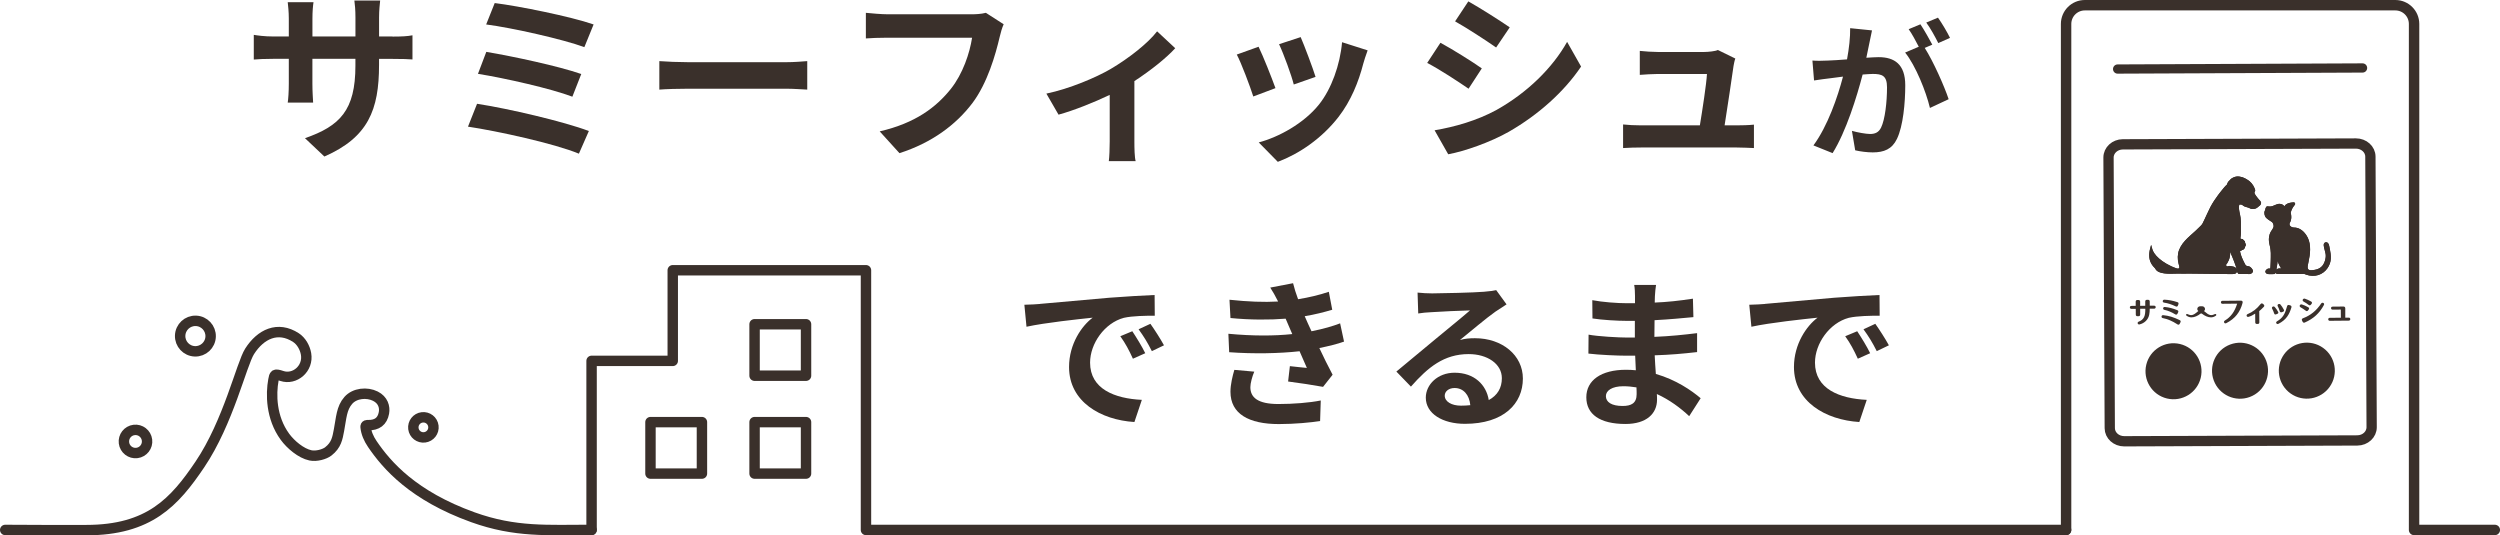 <?xml version="1.0" encoding="UTF-8"?>
<svg id="_レイヤー_2" data-name="レイヤー 2" xmlns="http://www.w3.org/2000/svg" viewBox="0 0 719.51 154.07">
  <defs>
    <style>
      .cls-1 {
        stroke-width: 2.66px;
      }

      .cls-1, .cls-2, .cls-3 {
        fill: none;
        stroke: #3a302b;
        stroke-linecap: round;
        stroke-linejoin: round;
      }

      .cls-2 {
        stroke-width: 2.96px;
      }

      .cls-4 {
        fill: #3a302b;
        stroke-width: 0px;
      }

      .cls-3 {
        stroke-width: 3px;
      }
    </style>
  </defs>
  <g id="_レイヤー_1-2" data-name="レイヤー 1">
    <g>
      <g>
        <path class="cls-4" d="m299.33,87.46c3.87-.33,11.5-1.02,19.93-1.77,4.75-.37,9.78-.65,13.04-.79l.05,5.96c-2.47,0-6.43.05-8.89.61-5.59,1.49-9.73,7.45-9.73,12.9,0,7.59,7.08,10.34,14.9,10.71l-2.14,6.38c-9.69-.61-18.81-5.82-18.81-15.83,0-6.66,3.68-11.88,6.8-14.2-4,.42-13.69,1.44-19.05,2.61l-.61-6.33c1.86-.05,3.63-.14,4.52-.23Zm30.27,14.2l-3.54,1.58c-1.17-2.56-2.14-4.38-3.63-6.47l3.45-1.44c1.12,1.68,2.84,4.47,3.73,6.33Zm5.4-2.28l-3.49,1.68c-1.26-2.51-2.33-4.24-3.82-6.29l3.4-1.58c1.16,1.63,2.93,4.38,3.91,6.19Z"/>
        <path class="cls-4" d="m386.83,98.31c-1.91.7-4.42,1.3-7.12,1.86,1.17,2.47,2.47,5.17,3.82,7.68l-2.75,3.49c-2.56-.47-6.99-1.16-10.06-1.54l.51-4.42c1.82.23,3.63.37,4.89.51l-2.1-4.8c-5.77.65-13.27.79-20.26.28l-.23-5.31c6.89.65,13.18.65,18.39.09l-.79-1.82-1.12-2.61c-4.52.37-10.29.37-15.88-.19l-.28-5.26c5.26.56,9.87.75,13.97.51v-.05c-.84-1.68-1.44-2.7-2.24-3.96l6.57-1.26c.33,1.4.84,2.98,1.44,4.61,3.12-.51,6.1-1.21,8.85-2.14l.98,5.17c-2.38.7-4.89,1.35-7.92,1.86l.88,2,1.07,2.33c3.54-.7,6.19-1.49,8.24-2.28l1.12,5.22Zm-25.85,8.66c-.6,1.4-1.12,3.35-1.12,4.47,0,2.89,2.05,4.84,8.06,4.84,4.38,0,8.94-.37,12.2-1.02l-.19,5.91c-2.56.42-7.26.88-11.88.88-8.62,0-13.92-2.93-13.92-9.31,0-2.1.61-4.56,1.12-6.29l5.73.51Z"/>
        <path class="cls-4" d="m433.59,87.6c-1.12.7-2.19,1.4-3.21,2.1-2.47,1.72-7.31,5.82-10.2,8.15,1.54-.42,2.84-.51,4.33-.51,7.82,0,13.78,4.89,13.78,11.6,0,7.26-5.54,13.04-16.67,13.04-6.43,0-11.27-2.93-11.27-7.54,0-3.73,3.4-7.17,8.29-7.17,5.68,0,9.13,3.49,9.83,7.87,2.51-1.35,3.77-3.49,3.77-6.29,0-4.14-4.19-6.94-9.55-6.94-7.08,0-11.69,3.77-16.62,9.36l-4.19-4.33c3.26-2.65,8.8-7.36,11.55-9.59,2.56-2.14,7.36-6.01,9.64-8.01-2.38.05-8.71.33-11.13.51-1.26.05-2.7.19-3.77.37l-.19-6.01c1.3.14,2.89.23,4.19.23,2.42,0,12.29-.23,14.9-.47,1.91-.14,2.98-.33,3.54-.47l2.98,4.1Zm-10.43,29.01c-.28-2.98-2-4.94-4.52-4.94-1.72,0-2.84,1.02-2.84,2.19,0,1.72,1.96,2.89,4.66,2.89.98,0,1.86-.05,2.7-.14Z"/>
        <path class="cls-4" d="m486.16,119.78c-2.47-2.33-5.63-4.7-9.31-6.38.05.61.05,1.16.05,1.63,0,3.96-2.98,6.99-9.08,6.99-7.36,0-11.27-2.79-11.27-7.68s4.28-7.92,11.41-7.92c.98,0,1.91.05,2.84.14-.09-1.4-.14-2.84-.19-4.19h-2.38c-2.7,0-8.01-.23-11.08-.61l.05-5.45c2.65.51,8.66.84,11.13.84h2.19v-4.8h-2.19c-2.93,0-7.36-.28-10.01-.7l-.05-5.26c2.89.56,7.17.88,10.01.88h2.28v-2.1c0-.84-.05-2.28-.23-3.17h6.29c-.14.93-.28,2.1-.33,3.26l-.05,1.82c3.59-.14,6.99-.51,10.99-1.12l.14,5.31c-3.03.28-6.75.65-11.18.88l-.05,4.8c4.66-.19,8.52-.61,12.29-1.07v5.45c-4.14.47-7.73.79-12.2.93.09,1.72.19,3.59.33,5.36,5.82,1.68,10.25,4.75,12.9,6.99l-3.31,5.17Zm-15.18-8.29c-1.21-.19-2.47-.33-3.77-.33-3.26,0-5.03,1.26-5.03,2.84,0,1.72,1.63,2.84,4.8,2.84,2.47,0,4.05-.75,4.05-3.4,0-.51,0-1.16-.05-1.96Z"/>
        <path class="cls-4" d="m507.96,87.46c3.87-.33,11.5-1.02,19.93-1.77,4.75-.37,9.78-.65,13.04-.79l.05,5.96c-2.47,0-6.43.05-8.89.61-5.59,1.49-9.73,7.45-9.73,12.9,0,7.59,7.08,10.34,14.9,10.71l-2.14,6.38c-9.69-.61-18.81-5.82-18.81-15.83,0-6.66,3.68-11.88,6.8-14.2-4,.42-13.69,1.44-19.05,2.61l-.61-6.33c1.86-.05,3.63-.14,4.52-.23Zm30.27,14.2l-3.54,1.58c-1.17-2.56-2.14-4.38-3.63-6.47l3.45-1.44c1.12,1.68,2.84,4.47,3.73,6.33Zm5.4-2.28l-3.49,1.68c-1.26-2.51-2.33-4.24-3.82-6.29l3.4-1.58c1.16,1.63,2.93,4.38,3.91,6.19Z"/>
      </g>
      <g>
        <path class="cls-4" d="m112.96,10.53c2.77,0,4.34-.1,5.75-.37v6.95c-1.15-.1-2.98-.16-5.75-.16h-3.87v1.72c0,12.96-3.13,20.85-15.73,26.38l-5.59-5.28c10.08-3.5,14.52-8.05,14.52-20.85v-1.99h-12.38v7.11c0,2.3.16,4.44.21,5.49h-7.31c.16-1.04.31-3.13.31-5.49v-7.11h-4.44c-2.61,0-4.49.1-5.64.21v-7.11c.94.16,3.03.47,5.64.47h4.44v-5.17c0-1.99-.21-3.71-.31-4.7h7.42c-.16.99-.31,2.66-.31,4.75v5.12h12.38v-5.49c0-2.09-.16-3.81-.31-4.86h7.42c-.1,1.04-.31,2.77-.31,4.86v5.49h3.87Z"/>
        <path class="cls-4" d="m169.48,37.7l-2.87,6.53c-7.05-2.93-23.56-6.53-31.92-7.78l2.61-6.58c8.93,1.36,25.02,5.12,32.18,7.84Zm-2.19-16.4l-2.56,6.53c-6.01-2.3-19.38-5.33-27.17-6.58l2.4-6.32c7.47,1.25,20.74,4.08,27.32,6.37Zm3.55-14.26l-2.66,6.53c-6.06-2.25-20.9-5.59-28.26-6.53l2.46-6.16c6.84.84,21.89,3.87,28.47,6.16Z"/>
        <path class="cls-4" d="m189.76,17.59c1.88.16,5.69.31,8.41.31h28.05c2.4,0,4.75-.21,6.11-.31v8.2c-1.25-.05-3.92-.26-6.11-.26h-28.05c-2.98,0-6.48.1-8.41.26v-8.2Z"/>
        <path class="cls-4" d="m288.86,6.98c-.47,1.04-.89,2.51-1.15,3.66-1.2,5.12-3.5,13.22-7.84,19.02-4.75,6.27-11.7,11.44-21,14.42l-5.69-6.27c10.34-2.4,16.25-6.95,20.48-12.23,3.45-4.34,5.43-10.29,6.11-14.73h-24.35c-2.35,0-4.86.1-6.22.21V3.69c1.57.16,4.54.42,6.27.42h24.14c1.04,0,2.72-.05,4.13-.42l5.12,3.29Z"/>
        <path class="cls-4" d="m338.23,13.88c-2.46,2.72-7,6.37-11.75,9.46v17.4c0,1.83.05,4.6.37,5.64h-7.73c.16-1.04.26-3.81.26-5.64v-13.43c-4.6,2.19-10.34,4.49-14.73,5.69l-3.5-6.06c6.74-1.41,14.31-4.65,18.44-7.05,5.33-3.13,10.81-7.47,13.43-10.87l5.22,4.86Z"/>
        <path class="cls-4" d="m367.07,25.37l-6.37,2.4c-.89-2.82-3.5-9.77-4.75-12.07l6.27-2.25c1.31,2.66,3.81,8.99,4.86,11.91Zm26.54-10.87c-.63,1.67-.94,2.77-1.25,3.81-1.36,5.28-3.55,10.71-7.1,15.31-4.86,6.27-11.39,10.66-17.5,12.96l-5.49-5.59c5.75-1.52,13.01-5.49,17.35-10.92,3.55-4.44,6.06-11.39,6.63-17.92l7.37,2.35Zm-14.99,7.63l-6.27,2.19c-.63-2.56-2.93-8.88-4.23-11.6l6.22-2.04c.99,2.25,3.55,9.04,4.28,11.44Z"/>
        <path class="cls-4" d="m426.47,19.68l-3.81,5.85c-2.98-2.04-8.36-5.59-11.91-7.42l3.81-5.8c3.5,1.88,9.25,5.49,11.91,7.37Zm4.23,11.96c8.88-4.96,16.14-12.12,20.32-19.59l4.02,7.11c-4.86,7.21-12.22,13.84-20.79,18.76-5.33,3.03-12.8,5.64-17.45,6.48l-3.92-6.9c5.85-.99,12.12-2.77,17.82-5.85Zm3.81-23.77l-3.92,5.8c-2.93-2.04-8.36-5.59-11.81-7.52l3.81-5.75c3.45,1.93,9.2,5.59,11.91,7.47Z"/>
        <path class="cls-4" d="m499.67,36.08c1.36,0,3.76-.05,5.12-.21v6.74c-1.04-.05-3.6-.16-4.96-.16h-27.53c-1.88,0-3.19.05-5.17.16v-6.79c1.41.16,3.34.26,5.17.26h16.93c.73-4.44,1.88-11.86,2.04-14.79h-14.11c-1.67,0-3.71.16-5.22.26v-6.9c1.36.16,3.76.31,5.17.31h13.38c1.1,0,3.24-.21,3.92-.57l5.02,2.46c-.26.68-.42,1.67-.52,2.19-.42,3.08-1.78,12.07-2.56,17.03h3.34Z"/>
        <path class="cls-4" d="m538.77,8.75c-.26,1.11-.51,2.44-.73,3.51-.26,1.28-.6,2.82-.9,4.36,1.41-.09,2.69-.17,3.55-.17,4.49,0,7.65,2.01,7.65,8.08,0,5-.6,11.76-2.39,15.44-1.41,2.95-3.72,3.89-6.97,3.89-1.58,0-3.63-.26-5.05-.6l-.94-5.6c1.62.47,4.11.9,5.22.9,1.41,0,2.48-.43,3.17-1.84,1.15-2.35,1.71-7.4,1.71-11.59,0-3.38-1.45-3.85-4.11-3.85-.68,0-1.71.09-2.91.17-1.67,6.41-4.75,16.38-8.64,22.62l-5.52-2.22c4.11-5.56,7.01-14.03,8.51-19.8-1.5.17-2.82.34-3.63.47-1.2.13-3.38.43-4.7.64l-.47-5.73c1.54.13,2.95.04,4.49,0,1.33-.04,3.34-.17,5.47-.34.6-3.25.94-6.33.9-8.98l6.29.64Zm15.18,5.05c2.48,3.89,5.64,11.03,6.88,14.75l-5.39,2.52c-1.11-4.7-4.11-12.19-7.14-15.95l3.93-1.67c-.86-1.62-1.92-3.68-2.91-5.05l3.38-1.41c1.07,1.58,2.57,4.28,3.42,5.86l-2.18.94Zm3.89-1.41c-.9-1.8-2.27-4.32-3.46-5.9l3.38-1.41c1.16,1.62,2.74,4.32,3.46,5.82l-3.38,1.5Z"/>
      </g>
      <g>
        <g>
          <path class="cls-2" d="m678.45,126.76l-67.1.24c-2.28,0-4.14-1.68-4.15-3.77l-.36-77.88c-.01-2.09,1.83-3.8,4.12-3.81l67.1-.24c2.28,0,4.14,1.68,4.15,3.77l.36,77.88c.01,2.09-1.83,3.8-4.12,3.81Z"/>
          <path class="cls-2" d="m644.7,70.54s0,0,0,0c0,0,0,0,0,0Z"/>
          <polygon class="cls-2" points="644.7 70.2 644.7 70.2 644.7 70.2 644.7 70.2"/>
          <path class="cls-2" d="m644.71,70.56s0,0-.01,0h0s.03,0,.01,0Z"/>
          <path class="cls-2" d="m644.7,70.57s0,0,0,0c0,0,0,0,0,0Z"/>
          <polygon class="cls-2" points="644.7 70.23 644.7 70.23 644.7 70.23 644.7 70.23"/>
          <path class="cls-2" d="m644.71,70.59s0,0-.01,0h0s.03,0,.01,0Z"/>
          <g>
            <circle class="cls-4" cx="644.7" cy="106.74" r="8.06" transform="translate(3.26 231.6) rotate(-20.42)"/>
            <circle class="cls-4" cx="625.51" cy="106.83" r="8.06" transform="translate(376.05 690.31) rotate(-76.54)"/>
            <circle class="cls-4" cx="663.89" cy="106.66" r="8.06" transform="translate(192.14 585.8) rotate(-54.57)"/>
          </g>
          <path class="cls-2" d="m644.7,70.55s0,0,0,0c0,0,0,0,0,0Z"/>
          <polygon class="cls-2" points="644.7 70.21 644.7 70.21 644.7 70.21 644.7 70.21"/>
          <path class="cls-2" d="m644.71,70.57s0,0-.01,0h0s.03,0,.01,0Z"/>
          <g>
            <g>
              <path class="cls-4" d="m670.77,73.1c-.1-.84-.27-1.57-.39-2.22-.03-.15-.06-.34-.13-.51-.07-.16-.16-.31-.28-.44-.12-.13-.32-.23-.53-.22-.2.02-.35.1-.47.22-.12.13-.17.29-.19.42-.02.13-.01.24,0,.35.02.2.06.36.09.48.06.25.08.38.08.38,0,0,.03.13.1.38.06.24.17.6.25,1.05.04.22.07.47.06.74,0,.26-.05.57-.12.88-.13.62-.38,1.32-.88,1.92-.5.6-1.29,1-2.2,1.14-.46.06-.96.16-1.39.08-.22-.04-.39-.14-.49-.3-.1-.16-.14-.39-.13-.63,0-.12.02-.24.04-.37.02-.13.05-.26.07-.39.05-.26.11-.53.16-.8.11-.54.22-1.09.3-1.66.16-1.13.21-2.32,0-3.51-.11-.59-.28-1.18-.56-1.73-.27-.55-.62-1.05-1.04-1.5-.42-.45-.92-.83-1.49-1.08l-.22-.09-.22-.07c-.15-.05-.3-.07-.46-.1-.15-.03-.31-.02-.47-.03-.15,0-.25,0-.38-.04-.25-.06-.5-.18-.68-.34-.18-.16-.27-.37-.27-.6,0-.12.02-.23.07-.32.06-.11.13-.26.19-.4.11-.28.19-.57.23-.87.04-.29.03-.59,0-.88-.01-.14-.03-.28-.06-.42l-.04-.21-.04-.17.03-.13.05-.19c.04-.12.07-.25.12-.36.09-.24.19-.47.31-.68.12-.22.26-.42.41-.61.07-.1.15-.19.23-.28.02-.02.07-.09.09-.14.02-.05.03-.11.03-.16,0-.1-.03-.22-.11-.32-.08-.1-.21-.14-.32-.14-.09,0-.13.01-.2.02-.12.01-.25.02-.37.04-.12.02-.24.04-.36.06l-.18.04-.09.02c-.1.02-.19.05-.27.08-.16.05-.29.11-.38.15-.4.2-.64.43-.8.72-.18-.19-.35-.35-.56-.47-.22-.12-.5-.23-.86-.22-.13,0-.36.02-.62.1-.05.01-.09.03-.14.04-.14.05-.29.11-.43.17-.27.12-.55.25-.83.34-.29.09-.58.14-.89.12-.07,0-.15-.01-.23-.02l-.1-.02s0,0,0,0h0s0,0,0,0c0,0,0,0-.02,0-.05-.02-.1-.02-.13-.02-.14,0-.23.03-.36.11-.07.05-.13.12-.15.2l-.05.13s-.03.08-.05.12c0,.02-.02.04-.03.05-.02.04-.04.08-.04.12,0,.12-.01.14-.02.17-.02.16-.06.23-.16.42-.09.2-.11.4-.11.59,0,.38.09.75.29,1.1.05.09.11.17.18.25.08.08.13.13.2.19.13.12.27.23.41.34.28.22.57.41.87.58.07.04.16.09.21.12.05.03.1.08.14.13.09.1.16.23.22.37.11.27.17.58.14.82-.08.55-.5.98-.79,1.49-.59,1.02-.61,2.06-.55,2.73.03.34.08.6.12.78.04.18.06.27.06.27,0,0,.01.06.04.17.03.11.07.26.11.47.08.41.17,1,.2,1.72.02.36.02.76,0,1.19,0,.43-.02.88-.03,1.36,0,.47-.03.96-.07,1.46-.01.12-.03.25-.04.37v.09s-.01,0-.01,0c-.19,0-.54-.06-.85.12-.15.09-.26.2-.35.3-.08.09-.23.29-.21.51.02.22.15.37.29.48.14.1.3.17.48.19.55.03,1.08,0,1.6,0,.04,0,.05,0,.11,0,.06,0,.12-.02.17-.04.11-.05.17-.13.22-.21.03-.05.06-.1.08-.15,0,0,0,0,0,.01.03.13.17.25.27.29.1.04.19.05.28.06.17.01.31,0,.46,0,.29,0,.59,0,.88,0,.59,0,1.18,0,1.77,0,1.18,0,2.36,0,3.53,0,.29,0,.58,0,.87,0h.21s0,0,0,0c0,0,0,0,.03.01l.1.04c.14.05.27.12.42.16.56.2,1.15.31,1.74.33.59.02,1.17-.06,1.72-.23.55-.17,1.05-.44,1.49-.77.44-.33.82-.72,1.12-1.16.3-.43.55-.88.71-1.35.34-.94.34-1.91.24-2.74Zm-18.07-13.45s0,.02,0,.03h0s0-.03,0-.03Zm2.43,17.99c.02-.08.03-.15.05-.23.05-.25.09-.49.13-.73.04-.23.07-.46.1-.68.05-.38.09-.7.12-.88.13.48.32.95.56,1.4.07.13.14.25.22.37.04.06.08.12.12.18l.06.09s.02.02.03.05c0,.01.01.04.02.06h-.02c-.08-.02-.16-.02-.24-.03-.32,0-.64.03-.95.22-.07.05-.14.11-.21.18Z"/>
              <path class="cls-4" d="m650.63,58.05c-.06-.09-.12-.17-.17-.27-.01-.04-.07-.1-.09-.11l-.06-.06-.11-.12-.22-.25c-.3-.34-.57-.71-.84-1.1-.13-.19-.24-.39-.29-.58-.02-.09-.02-.18,0-.25.01-.03.03-.06.06-.11.03-.04.09-.11.12-.21.07-.21,0-.39-.04-.5-.04-.12-.09-.25-.14-.37-.1-.24-.22-.48-.36-.71-.28-.46-.63-.88-1.05-1.24-.21-.18-.45-.33-.67-.47-.23-.14-.46-.28-.71-.41-.49-.25-1.04-.42-1.6-.48-.27-.04-.59-.04-.87.01-.29.05-.56.14-.82.26-.13.06-.25.13-.38.2-.06.04-.12.08-.18.12-.08.06-.12.1-.18.15-.2.19-.39.38-.57.58l-.14.16s-.12.17-.14.21l-.17.37c-.04.1-.09.2-.12.3-.27.23-.5.46-.8.82-.11.14-.33.41-.6.74-.18.22-.36.45-.54.67-.19.25-.39.5-.58.76-.39.52-.77,1.05-1.13,1.61-.36.56-.72,1.14-1.04,1.75-.32.61-.61,1.23-.9,1.86-.29.63-.58,1.26-.88,1.89-.15.31-.3.63-.46.94l-.12.23c-.03.05-.08.12-.13.18-.11.13-.22.26-.34.38-.96,1.01-2.02,1.92-3.06,2.85-1.03.94-2.03,1.94-2.71,3.15-.34.6-.6,1.24-.72,1.91-.12.66-.14,1.33-.06,1.98.04.32.1.64.17.94.08.29.18.63.23.87.05.26,0,.49-.16.56-.16.09-.44.05-.68-.03-1.06-.36-2.01-.83-2.85-1.31-1.68-.96-2.86-2.07-3.47-2.97-.16-.22-.26-.44-.37-.62-.09-.22-.17-.41-.23-.57-.04-.17-.08-.28-.11-.39-.03-.1-.05-.19-.07-.26-.04-.14-.06-.21-.06-.21,0,0-.02-.07-.06-.21,0-.03-.02-.07-.03-.12-.01-.04-.03-.13-.04-.04-.03.11-.06.23-.1.37-.04.14-.08.29-.12.46-.04.16-.08.33-.13.52-.01.05-.02.09-.03.14l-.02.09c-.01.06-.02.12-.03.18-.02.13-.04.26-.06.4-.07.57-.09,1.29.12,2.1.21.8.69,1.64,1.43,2.34l.11.11s0,0,0,0l.02.05.05.1c.07.12.16.24.25.35.19.21.43.38.69.5.51.25,1.08.37,1.65.45,1.15.15,2.37.1,3.63.06.31,0,.63-.02.94,0,.32,0,.65.01.97.02.32,0,.67,0,.99-.02.31-.01.66,0,.99,0,1.34.02,2.71.03,4.1.05,1.39.02,2.8.03,4.2.05.7,0,1.4.02,2.1.02.35,0,.7,0,1.05.01.35,0,.7.02,1.08-.03.18-.03.4-.07.59-.24.18-.16.22-.39.23-.57.05.22.15.44.31.62.02.03.05.06.08.08l.14.12c.06,0,.14,0,.18,0h.1s.39,0,.39,0c.52,0,1.04,0,1.57,0,.26,0,.52.04.82.02.15,0,.32-.04.47-.12.13-.07.26-.15.38-.28.12-.12.21-.34.18-.54-.03-.19-.11-.33-.19-.46-.08-.13-.17-.23-.26-.34-.1-.12-.21-.22-.34-.3-.12-.09-.28-.17-.44-.2-.15-.03-.28-.05-.41-.07-.13-.02-.2-.04-.29-.1-.08-.06-.16-.14-.23-.23-.13-.19-.24-.44-.36-.68-.12-.24-.23-.48-.35-.72-.44-.95-.81-1.92-.9-2.94-.06-.5-.17-1.01-.13-1.46.03-.48.11-.96.2-1.43.09-.47.17-.94.21-1.42.05-.48.02-.93.02-1.36,0-.43,0-.86-.01-1.26,0-.41.02-.8,0-1.18-.01-.38-.04-.75-.08-1.09-.04-.35-.11-.68-.17-.97-.13-.59-.24-1.09-.28-1.51-.04-.41-.03-.73,0-.94.01-.11.03-.19.04-.24.01-.05.02-.08.02-.08,0,0,.01-.05.01-.04,0,0,0-.01.08-.04.15-.04.5-.05.79.12.04.02.07.05.1.07.05.04.1.09.15.13.11.08.23.15.36.21.26.12.55.18.83.26.14.04.28.08.42.14.07.03.14.06.21.09.08.04.15.08.23.12.37.17.78.18,1.18.1.2-.04.4-.11.6-.22.1-.05.19-.11.28-.19.08-.06.15-.13.23-.19.16-.13.32-.25.49-.41.04-.04.08-.08.13-.14.01-.02.03-.04.04-.07l.02-.04.04-.08c.04-.11.1-.22.1-.39,0-.08-.02-.18-.06-.25-.03-.07-.07-.12-.1-.17Zm-7.32,18.91c-.34-.22-.71-.27-1.04-.33l-.52-.09c-.24,0-.4.07-.55.1-.15.04-.28.04-.32,0-.03,0-.15-.21-.24-.33-.02-.03-.02-.04-.03-.04l.1-.12c.11-.13.21-.27.3-.41.35-.56.61-1.18.74-1.81.1-.49.12-.98.07-1.46,0,0,0,0,0,0,.03.07.07.16.11.24.16.36.32.74.49,1.13.17.41.35.84.51,1.28.17.44.33.89.49,1.35.08.23.16.47.23.69.03.11.06.23.08.34,0-.03-.02-.05-.03-.08-.08-.2-.24-.36-.41-.47Zm-2.69-.68s0,0,0,0h0Zm3.89,2.19h0s0,0,0,0Z"/>
            </g>
            <g>
              <path class="cls-4" d="m670.77,73.1c-.1-.84-.27-1.57-.39-2.22-.03-.15-.06-.34-.13-.51-.07-.16-.16-.31-.28-.44-.12-.13-.32-.23-.53-.22-.2.02-.35.1-.47.22-.12.13-.17.29-.19.42-.02.13-.01.24,0,.35.02.2.06.36.09.48.06.25.08.38.08.38,0,0,.03.13.1.38.06.24.17.6.25,1.05.04.22.07.47.06.74,0,.26-.05.57-.12.88-.13.62-.38,1.32-.88,1.92-.5.6-1.29,1-2.2,1.14-.46.06-.96.16-1.39.08-.22-.04-.39-.14-.49-.3-.1-.16-.14-.39-.13-.63,0-.12.02-.24.04-.37.02-.13.05-.26.07-.39.05-.26.11-.53.16-.8.11-.54.22-1.09.3-1.66.16-1.13.21-2.32,0-3.51-.11-.59-.28-1.18-.56-1.73-.27-.55-.62-1.05-1.04-1.5-.42-.45-.92-.83-1.49-1.08l-.22-.09-.22-.07c-.15-.05-.3-.07-.46-.1-.15-.03-.31-.02-.47-.03-.15,0-.25,0-.38-.04-.25-.06-.5-.18-.68-.34-.18-.16-.27-.37-.27-.6,0-.12.02-.23.07-.32.06-.11.13-.26.19-.4.11-.28.19-.57.23-.87.04-.29.03-.59,0-.88-.01-.14-.03-.28-.06-.42l-.04-.21-.04-.17.03-.13.05-.19c.04-.12.07-.25.12-.36.09-.24.19-.47.31-.68.12-.22.26-.42.41-.61.07-.1.15-.19.23-.28.02-.02.07-.09.09-.14.02-.05.03-.11.03-.16,0-.1-.03-.22-.11-.32-.08-.1-.21-.14-.32-.14-.09,0-.13.01-.2.02-.12.01-.25.02-.37.04-.12.02-.24.04-.36.06l-.18.04-.09.02c-.1.02-.19.05-.27.08-.16.05-.29.11-.38.15-.4.2-.64.43-.8.72-.18-.19-.35-.35-.56-.47-.22-.12-.5-.23-.86-.22-.13,0-.36.02-.62.1-.05.01-.09.03-.14.04-.14.05-.29.11-.43.17-.27.12-.55.25-.83.34-.29.09-.58.14-.89.12-.07,0-.15-.01-.23-.02l-.1-.02s0,0,0,0h0s0,0,0,0c0,0,0,0-.02,0-.05-.02-.1-.02-.13-.02-.14,0-.23.03-.36.11-.07.05-.13.12-.15.2l-.05.13s-.03.08-.05.12c0,.02-.02.04-.03.05-.02.04-.04.08-.04.12,0,.12-.01.14-.02.17-.02.16-.06.23-.16.42-.09.2-.11.4-.11.59,0,.38.09.75.29,1.1.05.09.11.17.18.25.08.08.13.13.2.19.13.12.27.23.41.34.28.22.57.41.87.58.07.04.16.09.21.12.05.03.1.08.14.13.09.1.16.23.22.37.11.27.17.58.14.82-.08.55-.5.98-.79,1.49-.59,1.02-.61,2.06-.55,2.73.03.34.08.6.12.78.04.18.06.27.06.27,0,0,.01.06.04.17.03.11.07.26.11.47.08.41.17,1,.2,1.72.02.36.02.76,0,1.19,0,.43-.02.88-.03,1.36,0,.47-.03.96-.07,1.46-.01.12-.03.25-.04.37v.09s-.01,0-.01,0c-.19,0-.54-.06-.85.12-.15.09-.26.2-.35.3-.08.09-.23.29-.21.51.02.22.15.37.29.48.14.1.3.17.48.19.55.03,1.08,0,1.6,0,.04,0,.05,0,.11,0,.06,0,.12-.02.17-.04.11-.05.17-.13.22-.21.03-.05.06-.1.08-.15,0,0,0,0,0,.01.03.13.17.25.27.29.1.04.19.05.28.06.17.01.31,0,.46,0,.29,0,.59,0,.88,0,.59,0,1.18,0,1.77,0,1.18,0,2.36,0,3.53,0,.29,0,.58,0,.87,0h.21s0,0,0,0c0,0,0,0,.03.01l.1.04c.14.05.27.12.42.16.56.2,1.15.31,1.74.33.59.02,1.17-.06,1.72-.23.55-.17,1.05-.44,1.49-.77.44-.33.82-.72,1.12-1.16.3-.43.55-.88.71-1.35.34-.94.34-1.91.24-2.74Zm-18.07-13.45s0,.02,0,.03h0s0-.03,0-.03Zm2.43,17.99c.02-.08.03-.15.05-.23.05-.25.09-.49.13-.73.04-.23.07-.46.1-.68.05-.38.09-.7.12-.88.13.48.32.95.56,1.4.07.13.14.25.22.37.04.06.08.12.12.18l.06.09s.02.02.03.05c0,.01.01.04.02.06h-.02c-.08-.02-.16-.02-.24-.03-.32,0-.64.03-.95.22-.07.05-.14.11-.21.18Z"/>
              <path class="cls-4" d="m650.63,58.05c-.06-.09-.12-.17-.17-.27-.01-.04-.07-.1-.09-.11l-.06-.06-.11-.12-.22-.25c-.3-.34-.57-.71-.84-1.1-.13-.19-.24-.39-.29-.58-.02-.09-.02-.18,0-.25.01-.03.03-.06.06-.11.03-.04.09-.11.12-.21.07-.21,0-.39-.04-.5-.04-.12-.09-.25-.14-.37-.1-.24-.22-.48-.36-.71-.28-.46-.63-.88-1.05-1.24-.21-.18-.45-.33-.67-.47-.23-.14-.46-.28-.71-.41-.49-.25-1.04-.42-1.6-.48-.27-.04-.59-.04-.87.01-.29.05-.56.14-.82.26-.13.06-.25.13-.38.2-.06.04-.12.08-.18.12-.08.06-.12.1-.18.15-.2.19-.39.38-.57.58l-.14.16s-.12.17-.14.21l-.17.37c-.04.1-.09.2-.12.3-.27.23-.5.46-.8.82-.11.14-.33.41-.6.74-.18.22-.36.45-.54.67-.19.25-.39.5-.58.76-.39.52-.77,1.05-1.13,1.61-.36.56-.72,1.14-1.04,1.75-.32.61-.61,1.23-.9,1.86-.29.63-.58,1.26-.88,1.89-.15.31-.3.63-.46.94l-.12.23c-.03.05-.08.12-.13.18-.11.13-.22.26-.34.38-.96,1.01-2.02,1.92-3.06,2.85-1.03.94-2.03,1.94-2.71,3.15-.34.6-.6,1.24-.72,1.91-.12.66-.14,1.33-.06,1.98.04.32.1.64.17.94.08.29.18.63.23.87.05.26,0,.49-.16.56-.16.09-.44.05-.68-.03-1.06-.36-2.01-.83-2.85-1.31-1.68-.96-2.86-2.07-3.47-2.97-.16-.22-.26-.44-.37-.62-.09-.22-.17-.41-.23-.57-.04-.17-.08-.28-.11-.39-.03-.1-.05-.19-.07-.26-.04-.14-.06-.21-.06-.21,0,0-.02-.07-.06-.21,0-.03-.02-.07-.03-.12-.01-.04-.03-.13-.04-.04-.03.11-.06.23-.1.37-.04.14-.08.29-.12.46-.04.16-.08.33-.13.52-.01.05-.02.09-.03.14l-.02.09c-.01.06-.02.12-.03.18-.02.13-.04.26-.06.4-.07.57-.09,1.29.12,2.1.21.8.69,1.64,1.43,2.34l.11.11s0,0,0,0l.02.05.05.1c.07.12.16.24.25.35.19.21.43.38.69.5.51.25,1.08.37,1.65.45,1.15.15,2.37.1,3.63.06.31,0,.63-.02.94,0,.32,0,.65.01.97.02.32,0,.67,0,.99-.02.31-.01.66,0,.99,0,1.34.02,2.71.03,4.1.05,1.39.02,2.8.03,4.2.05.7,0,1.4.02,2.1.02.35,0,.7,0,1.05.01.35,0,.7.02,1.08-.03.18-.03.4-.07.59-.24.18-.16.22-.39.23-.57.05.22.15.44.31.62.02.03.05.06.08.08l.14.12c.06,0,.14,0,.18,0h.1s.39,0,.39,0c.52,0,1.04,0,1.57,0,.26,0,.52.04.82.02.15,0,.32-.04.47-.12.13-.07.26-.15.38-.28.12-.12.21-.34.18-.54-.03-.19-.11-.33-.19-.46-.08-.13-.17-.23-.26-.34-.1-.12-.21-.22-.34-.3-.12-.09-.28-.17-.44-.2-.15-.03-.28-.05-.41-.07-.13-.02-.2-.04-.29-.1-.08-.06-.16-.14-.23-.23-.13-.19-.24-.44-.36-.68-.12-.24-.23-.48-.35-.72-.44-.95-.81-1.92-.9-2.94-.06-.5-.17-1.01-.13-1.46.03-.48.11-.96.2-1.43.09-.47.17-.94.21-1.42.05-.48.02-.93.02-1.36,0-.43,0-.86-.01-1.26,0-.41.02-.8,0-1.18-.01-.38-.04-.75-.08-1.09-.04-.35-.11-.68-.17-.97-.13-.59-.24-1.09-.28-1.51-.04-.41-.03-.73,0-.94.01-.11.03-.19.04-.24.01-.05.02-.08.02-.08,0,0,.01-.05.01-.04,0,0,0-.01.08-.04.15-.04.5-.05.79.12.04.02.07.05.1.07.05.04.1.09.15.13.11.08.23.15.36.21.26.12.55.18.83.26.14.04.28.08.42.14.07.03.14.06.21.09.08.04.15.08.23.12.37.17.78.18,1.18.1.2-.04.4-.11.6-.22.1-.05.19-.11.28-.19.08-.06.15-.13.23-.19.16-.13.32-.25.49-.41.04-.04.08-.08.13-.14.01-.02.03-.04.04-.07l.02-.04.04-.08c.04-.11.1-.22.1-.39,0-.08-.02-.18-.06-.25-.03-.07-.07-.12-.1-.17Zm-7.32,18.91c-.34-.22-.71-.27-1.04-.33l-.52-.09c-.24,0-.4.07-.55.1-.15.04-.28.04-.32,0-.03,0-.15-.21-.24-.33-.02-.03-.02-.04-.03-.04l.1-.12c.11-.13.21-.27.3-.41.35-.56.61-1.18.74-1.81.1-.49.12-.98.07-1.46,0,0,0,0,0,0,.03.07.07.16.11.24.16.36.32.74.49,1.13.17.41.35.84.51,1.28.17.44.33.89.49,1.35.08.23.16.47.23.69.03.11.06.23.08.34,0-.03-.02-.05-.03-.08-.08-.2-.24-.36-.41-.47Zm-2.69-.68s0,0,0,0h0Zm3.89,2.19h0s0,0,0,0Z"/>
            </g>
          </g>
          <path class="cls-2" d="m644.7,70.53s0,0,0,0c0,0,0,0,0,0Z"/>
          <polygon class="cls-2" points="644.7 70.19 644.7 70.19 644.7 70.19 644.7 70.19"/>
          <path class="cls-2" d="m644.71,70.55s0,0-.01,0h0s.03,0,.01,0Z"/>
          <path class="cls-2" d="m644.7,70.56h0s0,0,0,0Z"/>
          <polygon class="cls-2" points="644.7 70.22 644.7 70.22 644.7 70.22 644.7 70.22"/>
          <path class="cls-2" d="m644.71,70.58s0,0-.01,0h0s.03,0,.01,0Z"/>
          <path class="cls-2" d="m644.7,70.53s0,0,0,0c0,0,0,0,0,0Z"/>
          <polygon class="cls-2" points="644.7 70.2 644.7 70.2 644.7 70.2 644.7 70.2"/>
          <path class="cls-2" d="m644.71,70.56s0,0-.01,0h0s.03,0,.01,0Z"/>
          <line class="cls-1" x1="609.46" y1="19.87" x2="679.95" y2="19.56"/>
          <g>
            <path class="cls-4" d="m620,87.98h-1.29s-.01-1.24-.01-1.24c0-.28-.18-.45-.46-.45h-.38c-.28,0-.45.19-.45.46v1.26s-1.47.01-1.47.01v-1.23c-.01-.28-.19-.45-.47-.45h-.36c-.27,0-.45.19-.45.46v1.23s-1.25.01-1.25.01c-.25,0-.43.19-.43.43s.19.42.44.42h1.26s.01,1.67.01,1.67c0,.28.18.45.46.45h.35c.28,0,.45-.19.45-.46v-1.69s1.48-.01,1.48-.01c0,.97-.04,1.77-.37,2.43-.32.62-.79,1.02-1.55,1.3-.26.1-.33.33-.28.51.05.16.2.29.41.29.04,0,.08,0,.12-.01,1.44-.34,2.5-1.39,2.78-2.74.13-.59.16-1.15.16-1.79h1.29c.13-.01.24-.06.32-.15.07-.08.11-.18.11-.29,0-.24-.19-.42-.43-.42Z"/>
            <path class="cls-4" d="m626.65,89.28c-1.29-.53-2.41-.82-3.6-.93-.31-.03-.46.16-.49.35-.03.19.05.42.37.48,1.04.22,2,.62,3.13,1.3h0c.09.06.18.07.25.07.04,0,.08,0,.11-.02.08-.02.19-.09.27-.25l.19-.4c.08-.16.06-.28.03-.36-.03-.08-.09-.18-.26-.25Z"/>
            <path class="cls-4" d="m627.33,92.14c-1.71-.85-3.18-1.29-4.74-1.43-.26-.03-.45.11-.49.35-.04.25.1.44.37.49,1.44.29,2.7.83,4.22,1.81h0c.1.07.19.09.27.08.04,0,.07,0,.1-.01.08-.02.19-.08.27-.24l.22-.44c.06-.13.07-.25.04-.36-.03-.07-.09-.18-.24-.25Z"/>
            <path class="cls-4" d="m622.84,87.1c1.13.17,2.11.49,3.37,1.09.08.04.16.05.22.05.06,0,.1-.01.14-.03.08-.03.18-.11.24-.27l.15-.39c.06-.17.03-.29,0-.37-.04-.07-.11-.17-.28-.22-1.41-.45-2.54-.66-3.75-.71-.25-.01-.44.13-.48.37-.02.14.02.24.06.3.05.07.14.15.33.18Z"/>
            <path class="cls-4" d="m644.95,86.53l-5.32.05c-.27,0-.44.17-.44.44.02.26.19.42.46.41l4.22-.04c-.74,2.34-1.8,3.8-3.54,4.86-.23.14-.31.35-.21.57.05.11.13.19.23.23.04.01.08.02.14.02.06,0,.14-.02.23-.06,2.51-1.28,4.01-3.15,4.71-5.87.06-.22,0-.36-.07-.44-.09-.12-.24-.18-.41-.18Z"/>
            <path class="cls-4" d="m651.25,87.43c-.22-.17-.46-.14-.64.08-1.07,1.35-2.26,2.28-3.75,2.9-.25.11-.32.35-.26.53.07.18.27.33.54.25.66-.19,1.29-.5,1.91-.93l.02,2.53c0,.28.18.45.46.45h.27c.28,0,.45-.18.45-.46l-.03-3.24c.39-.32.75-.66,1.32-1.24.12-.13.14-.25.13-.34,0-.08-.04-.2-.17-.32l-.26-.22Z"/>
            <path class="cls-4" d="m656.13,89.58c.04.13.11.22.2.27.05.03.11.04.18.04.05,0,.11-.01.17-.03l.39-.14c.13-.05.22-.12.27-.23.04-.11.03-.22-.04-.36-.32-.6-.6-1.03-.97-1.48-.17-.21-.46-.21-.65-.09-.19.13-.25.35-.14.56.24.45.42.91.58,1.44Z"/>
            <path class="cls-4" d="m659.19,87.91l-.38-.12c-.17-.05-.29-.02-.36.02-.07.04-.16.12-.21.29-.57,2.15-1.15,3.35-2.91,4.38-.13.08-.21.18-.24.29-.02.07-.02.18.06.29.08.13.21.2.35.2.08,0,.16-.02.24-.06,2.27-1.15,3.14-2.72,3.74-4.73.08-.26-.04-.49-.3-.57Z"/>
            <path class="cls-4" d="m655.7,90.08c.04-.11.02-.23-.06-.35-.27-.47-.55-.94-.95-1.37-.18-.2-.47-.2-.64-.08-.18.13-.23.35-.12.55.25.47.43.91.58,1.37.05.17.14.24.21.28.04.02.09.03.16.03.05,0,.11-.01.18-.04l.38-.15c.14-.05.23-.14.27-.25Z"/>
            <path class="cls-4" d="m668.68,87.2c-.21-.13-.48-.07-.63.14-1.39,2.08-3.07,3.44-5.28,4.27-.17.06-.24.17-.27.24-.03.08-.05.2.02.36l.18.39c.08.18.23.28.4.28.07,0,.14-.02.21-.05,2.54-1.12,4.25-2.68,5.52-5.05.12-.22.06-.46-.15-.59Z"/>
            <path class="cls-4" d="m662.95,86.77c.56.32.97.59,1.51,1,.1.08.19.11.29.11.12,0,.24-.07.34-.19l.21-.26c.11-.15.11-.28.09-.36-.02-.08-.07-.2-.24-.29-.71-.39-1.16-.61-1.8-.82-.26-.09-.51.07-.6.27-.08.17-.04.41.2.55Z"/>
            <path class="cls-4" d="m663.9,89.54s.03,0,.05,0c.12-.02.22-.08.3-.19l.21-.27c.11-.15.12-.28.1-.37-.02-.08-.08-.2-.24-.28-.75-.41-1.2-.6-1.85-.81-.26-.08-.5.07-.58.27-.09.2-.01.42.19.53.53.3.95.57,1.55,1.01.1.08.19.11.29.11Z"/>
            <path class="cls-4" d="m675.96,91.42h-.98s0-2.67,0-2.67c0-.33-.21-.54-.53-.53l-3.12.03c-.28,0-.45.17-.45.43s.18.44.46.43l2.35-.02.02,2.35-3.19.03c-.27,0-.45.18-.45.43s.18.44.46.43l5.44-.05c.28,0,.45-.18.45-.44s-.19-.43-.46-.43Z"/>
            <path class="cls-4" d="m637.8,90.47s-.1-.21-.45-.04c-.97.47-1.54.41-3.03-.91.17-.13.29-.31.3-.54.02-.44-.37-.84-.81-.84h-.61c-.23,0-.46.11-.61.28-.18.21-.26.51-.15.77.05.13.15.24.26.32-1.5,1.33-2.06,1.38-3.04.92-.35-.17-.45.04-.45.04-.12.18-.02.32.1.4.44.3.89.46,1.38.47.89,0,1.83-.44,2.62-1.07.06-.05.13-.07.2-.07.07,0,.14.02.2.07.8.63,1.74,1.07,2.62,1.07.49,0,.94-.17,1.38-.47.12-.08.22-.22.1-.4Z"/>
          </g>
        </g>
        <g>
          <path class="cls-3" d="m1.5,152.52c4.08.07,17.73.05,23.3.05,18.16,0,25.43-8.09,32.72-18.89,8.22-12.18,11.97-28.87,14.32-32.56,3.15-4.95,8.11-7.36,13.34-3.95,1.55,1.01,2.59,2.9,2.9,4.68.74,4.24-3.26,7.59-6.95,6.36-2.09-.69-2.15-.46-2.44,1.15-.73,4.02-.74,10.79,3.32,16.35,1.64,2.24,4.61,4.77,7.33,5.35,1.71.37,4.07-.31,5.14-1.14,2.34-1.82,2.64-3.79,3.08-6.11.67-3.49.71-6.33,2.68-8.57,1.87-2.12,5.37-2.43,7.79-1.22,2.22,1.11,2.78,3.13,2.47,4.81-.45,2.44-1.99,3.58-4.55,3.53-.36,0-.79-.03-.73.55.17,1.68.88,3.34,1.93,4.88,4.2,6.19,11.8,14.9,28.93,21.07,12.25,4.41,21.51,3.65,34.17,3.65"/>
          <circle class="cls-3" cx="56.23" cy="96.73" r="4.39" transform="translate(-42.48 149.39) rotate(-87.91)"/>
          <path class="cls-3" d="m39.41,130.37c-1.83.23-3.5-1.07-3.73-2.9-.23-1.83,1.07-3.5,2.9-3.73,1.83-.23,3.5,1.07,3.73,2.9.23,1.83-1.07,3.5-2.9,3.73Z"/>
          <circle class="cls-3" cx="121.86" cy="122.99" r="2.9" transform="translate(-14.31 16.06) rotate(-7.12)"/>
        </g>
        <polyline class="cls-3" points="594.63 152.52 249.23 152.52 249.23 77.78 193.62 77.78 193.62 103.86 170.26 103.86 170.26 152.52"/>
        <path class="cls-3" d="m594.63,152.52V6.89c0-2.97,2.41-5.39,5.39-5.39h89.37c2.97,0,5.39,2.41,5.39,5.39v145.63h23.24"/>
        <rect class="cls-3" x="187.21" y="121.49" width="14.81" height="14.81"/>
        <rect class="cls-3" x="217.17" y="121.49" width="14.81" height="14.81"/>
        <rect class="cls-3" x="217.17" y="93.32" width="14.81" height="14.81"/>
      </g>
    </g>
  </g>
</svg>